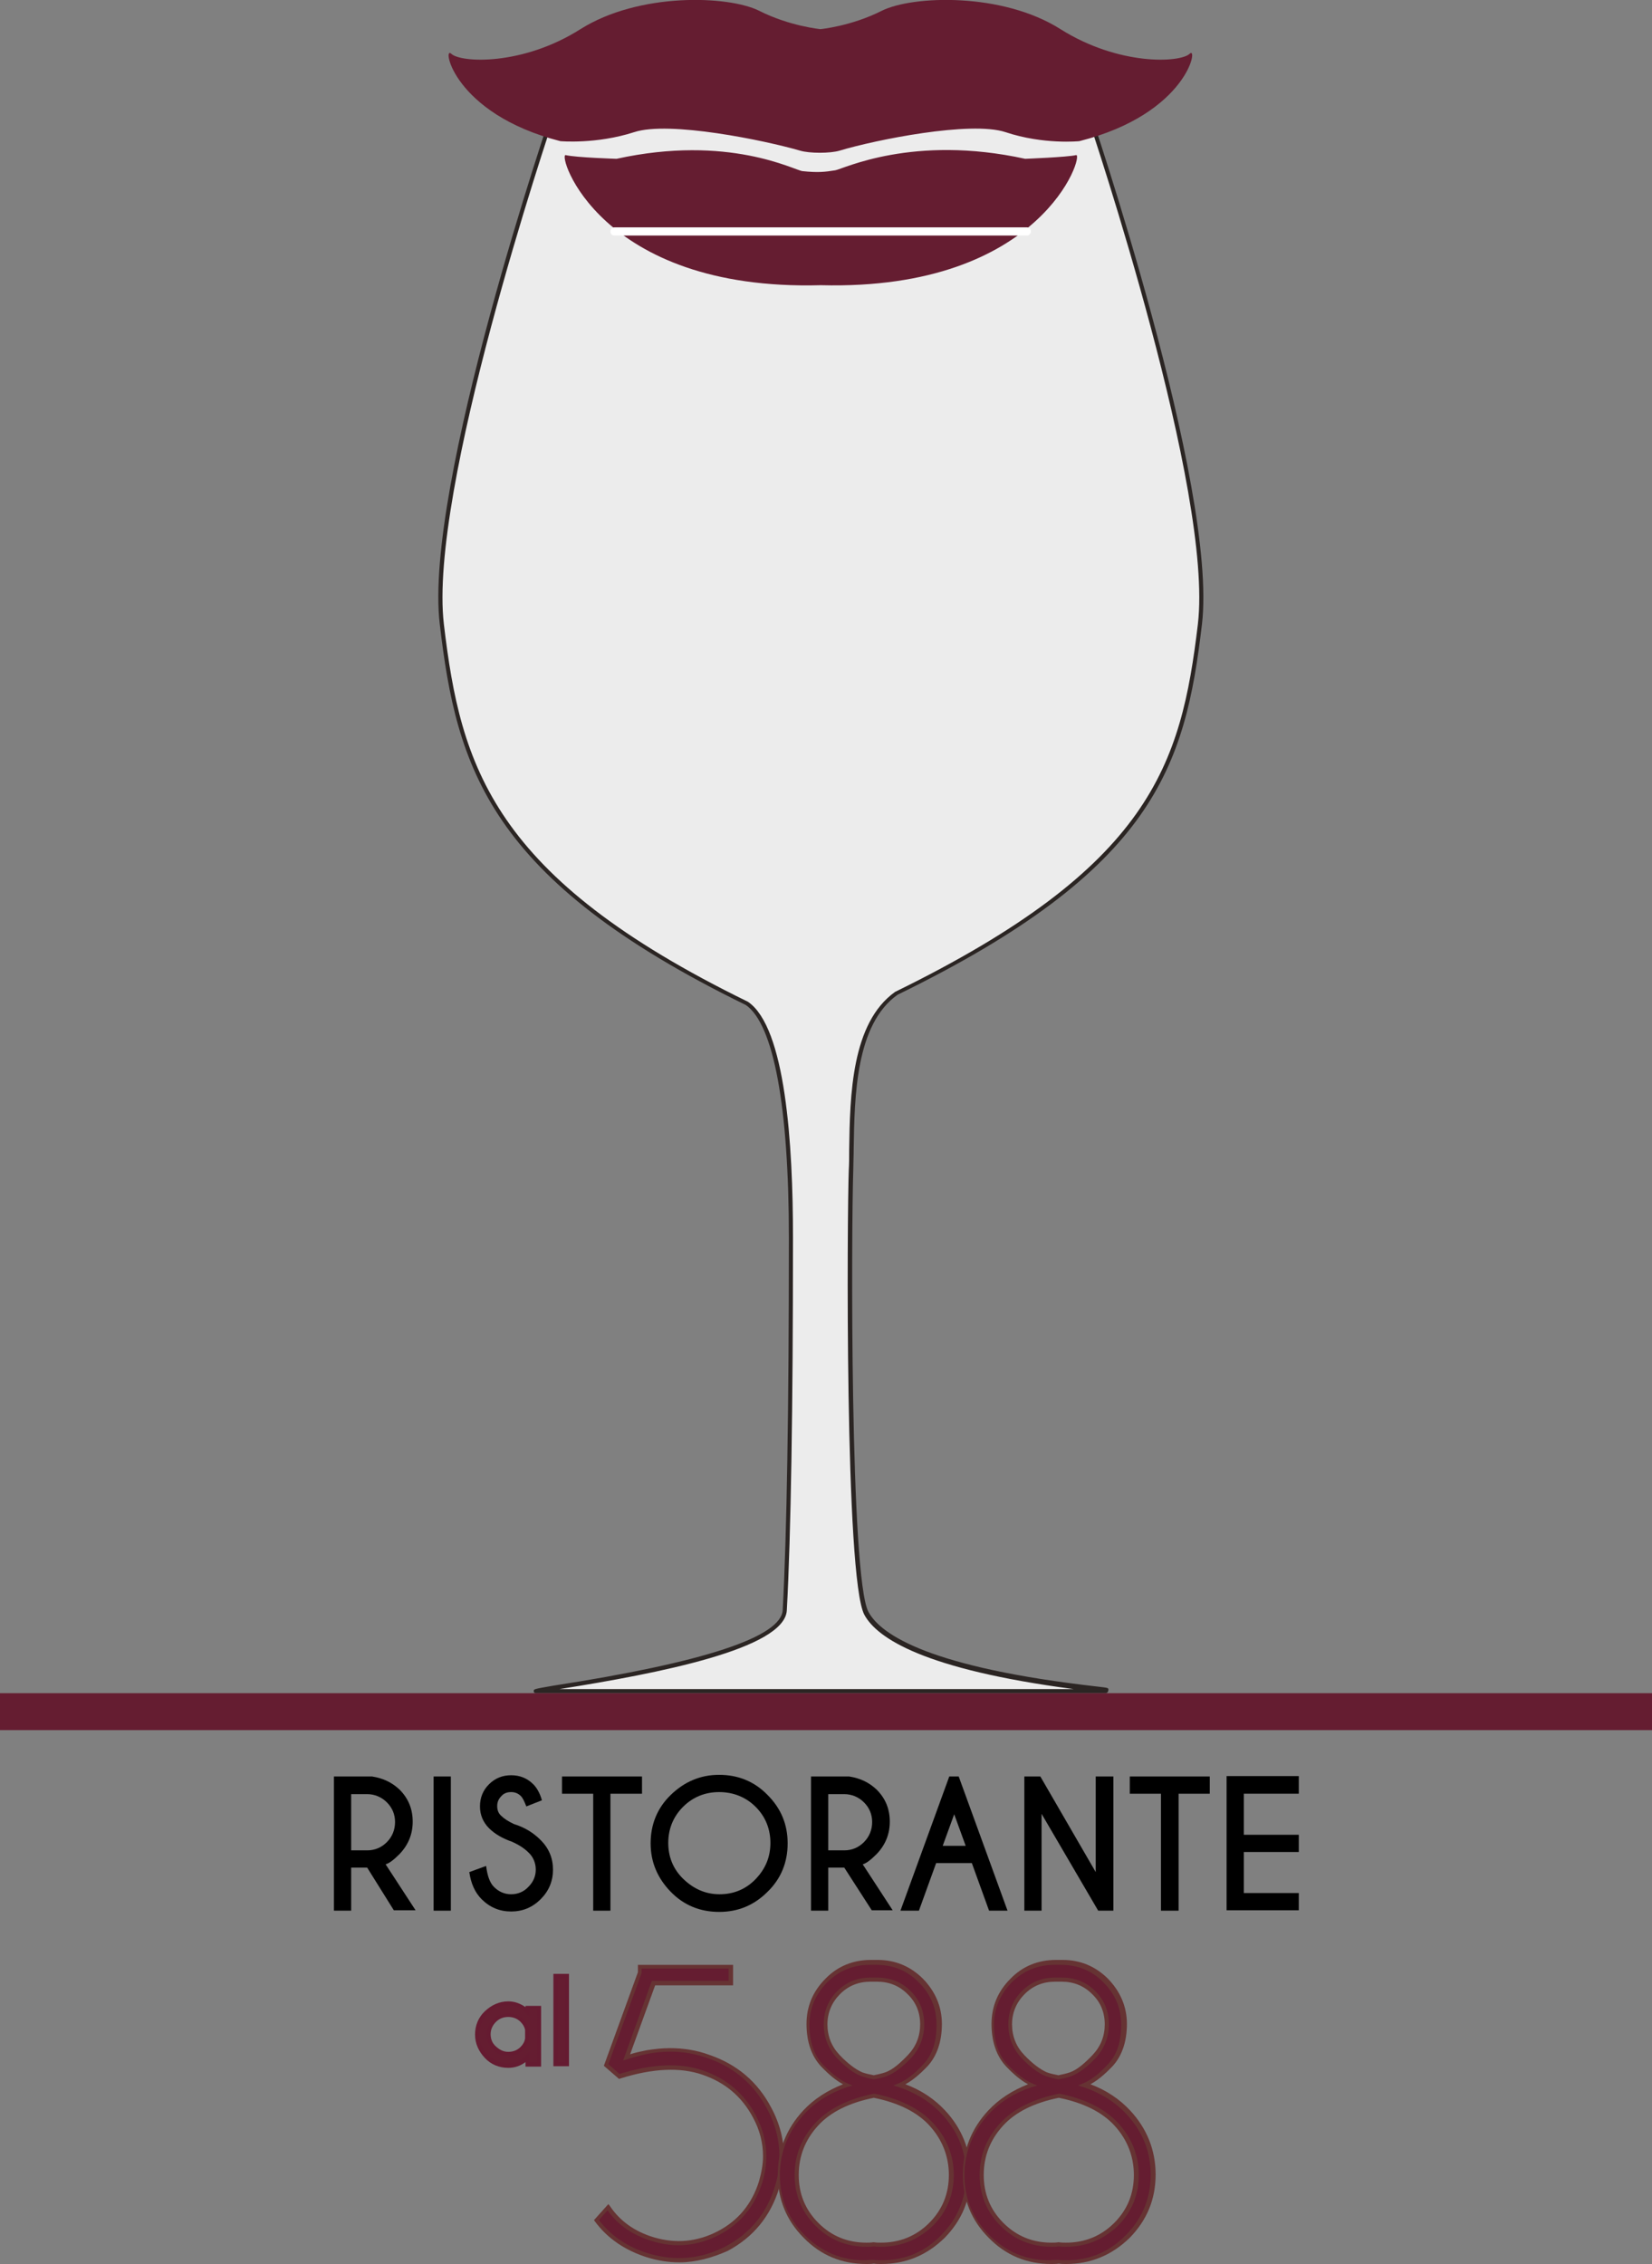 <?xml version="1.0" encoding="utf-8"?>
<!-- Generator: Adobe Illustrator 25.2.3, SVG Export Plug-In . SVG Version: 6.00 Build 0)  -->
<svg version="1.1" id="Livello_1" xmlns="http://www.w3.org/2000/svg" xmlns:xlink="http://www.w3.org/1999/xlink" x="0px" y="0px"
	 viewBox="0 0 402.7 551.7" style="enable-background:new 0 0 402.7 551.7;" xml:space="preserve">
<rect x="0" y="0" width="402.7" height="551.7" fill="#808080" stroke="none"/>
<style type="text/css">
	.st0{opacity:0.85;}
	.st1{fill:#FFFFFF;}
	.st2{fill:#651D31;}
	.st3{fill:#663333;}
	.st4{fill:#2B2523;}
	.st5{fill:#651B31;}
</style>
<g>
	<g class="st0">
		<path class="st1" d="M151.6,26.5h-16.4c0,0-31.5,92-27.5,125.7c4,33.8,10.7,61.3,74.4,92.4c11.1,7.6,10.7,50.6,10.7,57.8
			c0,11.2,0,61.9-1.5,90c-0.7,12.7-65,19.7-60.6,19.7h68.9h0.9h68.9c4.4,0-50-3.6-58.2-18.8c-4.7-8.7-4.2-96.2-3.8-108
			c0.4-12.7-0.9-34.6,11.1-43.1c63.7-31.1,70-56.2,74-90c4-33.8-27.5-125.7-27.5-125.7h-19.7"/>
	</g>
	<g>
		<g>
			<path class="st2" d="M152.7,501.3c1.5-0.5,3.1-0.9,5-1.3c1.9-0.3,3.7-0.5,5.5-0.5c3.3,0,6.4,0.5,9.4,1.6
				c6.7,2.3,11.7,6.5,14.9,12.6c2,3.8,3.1,7.7,3.1,11.7c0,2.5-0.4,5-1.2,7.5c-2,6.7-6.1,11.6-12.3,14.9c-3.7,2-7.6,3-11.5,3
				c-2.5,0-5.1-0.4-7.7-1.2c-5.3-1.6-9.5-4.5-12.5-8.6l2.8-3.2c2.5,3.7,6.2,6.3,10.9,7.8c2.1,0.7,4.2,1,6.3,1c3.3,0,6.5-0.8,9.7-2.5
				c5.1-2.7,8.5-6.9,10.3-12.4c0.7-2.1,1-4.2,1-6.3c0-3.3-0.8-6.6-2.5-9.7c-2.7-5.1-6.9-8.6-12.4-10.6c-2.4-0.8-5-1.2-7.9-1.2
				c-3.8,0-7.9,0.7-12.5,2.2l-3.2-2.8l8.2-22.5v-1.4h22.2v4h-18.9L152.7,501.3z"/>
			<path class="st3" d="M165.6,551.3c-2.6,0-5.2-0.4-7.8-1.2c-5.4-1.7-9.7-4.6-12.8-8.8l-0.2-0.3l3.5-3.9l0.4,0.5
				c2.4,3.6,6,6.2,10.7,7.6c5.4,1.6,10.6,1.1,15.6-1.5c5-2.6,8.3-6.7,10-12.1c0.6-2.1,1-4.1,1-6.2c0-3.2-0.8-6.4-2.5-9.5
				c-2.7-5-6.7-8.4-12.2-10.3c-5.4-1.9-12.2-1.6-20.1,0.9l-0.3,0.1l-3.7-3.2l8.3-22.8v-1.8h23.2v5h-19l-6.1,16.8
				c1.2-0.4,2.6-0.7,4.1-1c1.9-0.3,3.8-0.5,5.6-0.5c3.3,0,6.5,0.5,9.5,1.6c6.8,2.3,11.9,6.6,15.2,12.9c2.1,3.9,3.1,7.9,3.1,12
				c0,2.5-0.4,5.1-1.2,7.7c-2.1,6.8-6.3,11.9-12.5,15.2C173.6,550.2,169.6,551.3,165.6,551.3z M146,541c2.9,3.8,7,6.6,12,8.1
				c6.6,2,12.9,1.4,18.9-1.7c6-3.2,10-8.1,12-14.6c0.8-2.5,1.1-4.9,1.1-7.4c0-3.9-1-7.8-3-11.5c-3.2-6-8.1-10.2-14.6-12.4
				c-4.5-1.6-9.4-2-14.6-1c-1.8,0.4-3.4,0.8-4.9,1.3l-1,0.3l7-19.4h18.7v-3h-21.2l0,1.1l-8.1,22.2l2.7,2.4c8-2.5,14.9-2.8,20.5-0.8
				c5.7,2,9.9,5.6,12.7,10.8c1.7,3.2,2.6,6.6,2.6,10c0,2.1-0.3,4.3-1,6.5c-1.8,5.7-5.3,10-10.5,12.7c-5.2,2.7-10.7,3.3-16.4,1.5
				c-4.6-1.4-8.3-3.9-10.8-7.5L146,541z"/>
		</g>
		<g>
			<path class="st2" d="M213,551.2c-0.6,0.1-1.2,0.1-1.8,0.1c-5.9,0-10.9-2.1-15-6.2c-4.1-4.1-6.2-9.2-6.2-15c0-5.8,2-10.9,6.1-15.3
				c2.8-3,6.4-5.2,10.6-6.7c-2-0.8-4.1-2.4-6.3-4.8s-3.4-5.7-3.4-9.9c0-4.1,1.5-7.7,4.4-10.6c2.9-3,6.5-4.5,10.8-4.5h1.6
				c4.2,0,7.8,1.5,10.8,4.5c2.9,3,4.4,6.5,4.4,10.6c0,4.2-1.1,7.5-3.4,9.9c-2.2,2.4-4.4,4-6.3,4.8c4.3,1.4,7.8,3.6,10.6,6.7
				c4.1,4.4,6.1,9.4,6.1,15.3c0,5.9-2.1,10.9-6.2,15c-4.1,4.1-9.1,6.2-15,6.2C214.2,551.2,213.6,551.2,213,551.2z M212.9,546.9
				L212.9,546.9c0.7,0.1,1.3,0.1,1.9,0.1c4.7,0,8.7-1.7,12-5c3.3-3.3,5-7.3,5-12c0-4.7-1.6-8.8-4.8-12.3c-3.1-3.4-7.8-5.8-14-7
				c-6.2,1.2-10.9,3.6-14,7c-3.2,3.5-4.8,7.6-4.8,12.3c0,4.7,1.7,8.7,5,12c3.3,3.3,7.3,5,12,5C211.7,547,212.3,547,212.9,546.9z
				 M212.9,482.4c-0.2,0-0.5,0-0.8,0c-3,0-5.6,1.1-7.7,3.2c-2.1,2.1-3.2,4.7-3.2,7.8c0,3,1,5.6,3.1,7.8c2.1,2.2,4,3.6,5.7,4.3
				c0.9,0.3,1.9,0.6,2.9,0.8c1.1-0.2,2-0.4,2.9-0.8c1.7-0.7,3.6-2.1,5.7-4.3s3.1-4.8,3.1-7.8c0-3-1.1-5.6-3.2-7.8
				c-2.1-2.1-4.7-3.2-7.7-3.2C213.5,482.4,213.3,482.4,212.9,482.4L212.9,482.4z"/>
			<path class="st3" d="M214.8,551.7c-0.6,0-1.2,0-1.8-0.1c-0.6,0.1-1.2,0.1-1.8,0.1c-6,0-11.1-2.1-15.3-6.4
				c-4.2-4.2-6.3-9.4-6.3-15.4c0-5.9,2.1-11.2,6.2-15.6c2.6-2.8,5.9-4.9,9.7-6.4c-1.7-0.9-3.5-2.4-5.4-4.4c-2.3-2.5-3.5-6-3.5-10.3
				c0-4.2,1.5-7.9,4.6-11c3-3.1,6.8-4.6,11.1-4.6h1.6c4.4,0,8.1,1.6,11.1,4.6c3,3.1,4.6,6.8,4.6,11c0,4.3-1.2,7.8-3.5,10.3
				c-1.9,2-3.7,3.5-5.4,4.4c3.8,1.4,7.1,3.6,9.7,6.4c4.1,4.4,6.2,9.7,6.2,15.6c0,6-2.1,11.1-6.3,15.4
				C225.9,549.6,220.8,551.7,214.8,551.7z M213,550.7L213,550.7c0.7,0.1,1.3,0.1,1.8,0.1c5.7,0,10.6-2,14.6-6.1c4-4,6.1-9,6.1-14.7
				c0-5.7-2-10.7-6-14.9c-2.7-2.9-6.2-5.1-10.4-6.5l-1.3-0.4l1.2-0.5c1.9-0.8,3.9-2.3,6.1-4.7c2.2-2.3,3.2-5.5,3.2-9.6
				c0-4-1.4-7.4-4.3-10.3c-2.8-2.9-6.3-4.3-10.4-4.3h-1.6c-4.1,0-7.6,1.5-10.4,4.3c-2.8,2.9-4.3,6.3-4.3,10.3c0,4.1,1.1,7.3,3.2,9.6
				c2.2,2.3,4.3,3.9,6.1,4.7l1.2,0.5l-1.3,0.4c-4.2,1.4-7.7,3.6-10.4,6.5c-3.9,4.2-6,9.3-6,14.9c0,5.7,2,10.6,6.1,14.7
				c4,4,8.9,6.1,14.6,6.1C211.8,550.7,212.3,550.7,213,550.7L213,550.7z M214.8,547.5c-0.6,0-1.2,0-1.8-0.1
				c-0.6,0.1-1.2,0.1-1.8,0.1c-4.8,0-9-1.7-12.4-5.1c-3.4-3.4-5.1-7.6-5.1-12.4c0-4.8,1.7-9,5-12.6c3.2-3.5,8-5.9,14.3-7.2l0.1,0
				l0.1,0c6.3,1.3,11.1,3.7,14.3,7.2c3.3,3.6,5,7.9,5,12.6c0,4.8-1.7,9-5.1,12.4C223.8,545.8,219.6,547.5,214.8,547.5z M212.9,546.4
				h0.1c0.6,0.1,1.2,0.1,1.8,0.1c4.5,0,8.5-1.6,11.7-4.8c3.2-3.2,4.8-7.1,4.8-11.7c0-4.5-1.6-8.6-4.7-12c-3-3.3-7.6-5.6-13.6-6.8
				c-6,1.2-10.6,3.5-13.6,6.8c-3.1,3.4-4.7,7.4-4.7,12c0,4.6,1.6,8.5,4.8,11.7c3.2,3.2,7.1,4.8,11.7,4.8
				C211.7,546.5,212.3,546.5,212.9,546.4L212.9,546.4z M213,506.7L213,506.7c-1.2-0.2-2.2-0.5-3.1-0.8c-1.8-0.7-3.8-2.2-5.9-4.4
				c-2.1-2.3-3.2-5-3.2-8.2c0-3.2,1.1-5.9,3.3-8.1c2.2-2.2,4.9-3.3,8.1-3.3c0.3,0,0.5,0,0.8,0h0.1c0.2,0,0.5,0,0.8,0
				c3.1,0,5.9,1.1,8.1,3.3c2.2,2.2,3.3,4.9,3.3,8.1c0,3.1-1.1,5.9-3.2,8.2c-2.1,2.2-4.1,3.7-5.9,4.4
				C215.2,506.3,214.1,506.5,213,506.7L213,506.7z M212.2,482.9c-2.9,0-5.4,1-7.4,3c-2,2-3.1,4.5-3.1,7.4c0,2.9,1,5.4,3,7.5
				c2,2.1,3.9,3.5,5.5,4.2c0.8,0.3,1.8,0.5,2.8,0.7c1-0.2,1.9-0.4,2.8-0.7c1.7-0.6,3.5-2.1,5.5-4.2c2-2.1,3-4.6,3-7.5
				c0-2.9-1-5.4-3.1-7.4c-2-2-4.5-3-7.4-3c-0.2,0-0.5,0-0.7,0l-0.2,0l0,0C212.7,482.9,212.4,482.9,212.2,482.9z"/>
		</g>
		<g>
			<path class="st2" d="M258,551.2c-0.6,0.1-1.2,0.1-1.8,0.1c-5.9,0-10.9-2.1-15-6.2c-4.1-4.1-6.2-9.2-6.2-15c0-5.8,2-10.9,6.1-15.3
				c2.8-3,6.4-5.2,10.6-6.7c-2-0.8-4.1-2.4-6.3-4.8s-3.4-5.7-3.4-9.9c0-4.1,1.5-7.7,4.4-10.6c2.9-3,6.5-4.5,10.8-4.5h1.6
				c4.2,0,7.8,1.5,10.8,4.5c2.9,3,4.4,6.5,4.4,10.6c0,4.2-1.1,7.5-3.4,9.9c-2.2,2.4-4.4,4-6.3,4.8c4.3,1.4,7.8,3.6,10.6,6.7
				c4.1,4.4,6.1,9.4,6.1,15.3c0,5.9-2.1,10.9-6.2,15c-4.1,4.1-9.1,6.2-15,6.2C259.3,551.2,258.7,551.2,258,551.2z M258,546.9
				L258,546.9c0.7,0.1,1.3,0.1,1.9,0.1c4.7,0,8.7-1.7,12-5c3.3-3.3,5-7.3,5-12c0-4.7-1.6-8.8-4.8-12.3c-3.1-3.4-7.8-5.8-14-7
				c-6.2,1.2-10.9,3.6-14,7c-3.2,3.5-4.8,7.6-4.8,12.3c0,4.7,1.7,8.7,5,12c3.3,3.3,7.3,5,12,5C256.8,547,257.4,547,258,546.9z
				 M258,482.4c-0.2,0-0.5,0-0.8,0c-3,0-5.6,1.1-7.7,3.2c-2.1,2.1-3.2,4.7-3.2,7.8c0,3,1,5.6,3.1,7.8c2.1,2.2,4,3.6,5.7,4.3
				c0.9,0.3,1.9,0.6,2.9,0.8c1.1-0.2,2-0.4,2.9-0.8c1.7-0.7,3.6-2.1,5.7-4.3s3.1-4.8,3.1-7.8c0-3-1.1-5.6-3.2-7.8
				c-2.1-2.1-4.7-3.2-7.7-3.2C258.6,482.4,258.3,482.4,258,482.4L258,482.4z"/>
			<path class="st3" d="M259.9,551.7c-0.6,0-1.2,0-1.8-0.1c-0.6,0.1-1.2,0.1-1.8,0.1c-6,0-11.1-2.1-15.3-6.4
				c-4.2-4.2-6.3-9.4-6.3-15.4c0-5.9,2.1-11.2,6.2-15.6c2.6-2.8,5.9-4.9,9.7-6.4c-1.7-0.9-3.5-2.4-5.4-4.4c-2.3-2.5-3.5-6-3.5-10.3
				c0-4.2,1.5-7.9,4.6-11c3-3.1,6.8-4.6,11.1-4.6h1.6c4.4,0,8.1,1.6,11.1,4.6c3,3.1,4.6,6.8,4.6,11c0,4.3-1.2,7.8-3.5,10.3
				c-1.9,2-3.7,3.5-5.4,4.4c3.8,1.4,7.1,3.6,9.7,6.4c4.1,4.4,6.2,9.7,6.2,15.6c0,6-2.1,11.1-6.3,15.4
				C271,549.6,265.8,551.7,259.9,551.7z M258,550.7L258,550.7c0.7,0.1,1.3,0.1,1.8,0.1c5.7,0,10.6-2,14.6-6.1c4-4,6.1-9,6.1-14.7
				c0-5.7-2-10.7-6-14.9c-2.7-2.9-6.2-5.1-10.4-6.5l-1.3-0.4l1.2-0.5c1.9-0.8,3.9-2.3,6.1-4.7c2.2-2.3,3.2-5.5,3.2-9.6
				c0-4-1.4-7.4-4.3-10.3c-2.8-2.9-6.3-4.3-10.4-4.3h-1.6c-4.1,0-7.6,1.5-10.4,4.3c-2.8,2.9-4.3,6.3-4.3,10.3c0,4.1,1.1,7.3,3.2,9.6
				c2.2,2.3,4.3,3.9,6.1,4.7l1.2,0.5l-1.3,0.4c-4.2,1.4-7.7,3.6-10.4,6.5c-3.9,4.2-6,9.3-6,14.9c0,5.7,2,10.6,6.1,14.7
				c4,4,8.9,6.1,14.6,6.1C256.8,550.7,257.4,550.7,258,550.7L258,550.7z M259.9,547.5c-0.6,0-1.2,0-1.8-0.1
				c-0.6,0.1-1.2,0.1-1.8,0.1c-4.8,0-9-1.7-12.4-5.1c-3.4-3.4-5.1-7.6-5.1-12.4c0-4.8,1.7-9,5-12.6c3.2-3.5,8-5.9,14.3-7.2l0.1,0
				l0.1,0c6.3,1.3,11.1,3.7,14.3,7.2c3.3,3.6,5,7.9,5,12.6c0,4.8-1.7,9-5.1,12.4C268.9,545.8,264.7,547.5,259.9,547.5z M258,546.4
				h0.1c0.6,0.1,1.2,0.1,1.8,0.1c4.5,0,8.5-1.6,11.7-4.8c3.2-3.2,4.8-7.1,4.8-11.7c0-4.5-1.6-8.6-4.7-12c-3-3.3-7.6-5.6-13.6-6.8
				c-6,1.2-10.6,3.5-13.6,6.8c-3.1,3.4-4.7,7.4-4.7,12c0,4.6,1.6,8.5,4.8,11.7c3.2,3.2,7.1,4.8,11.7,4.8
				C256.8,546.5,257.4,546.5,258,546.4L258,546.4z M258,506.7L258,506.7c-1.2-0.2-2.2-0.5-3.1-0.8c-1.8-0.7-3.8-2.2-5.9-4.4
				c-2.1-2.3-3.2-5-3.2-8.2c0-3.2,1.1-5.9,3.3-8.1c2.2-2.2,4.9-3.3,8.1-3.3c0.3,0,0.5,0,0.8,0h0.1c0.2,0,0.5,0,0.8,0
				c3.1,0,5.9,1.1,8.1,3.3c2.2,2.2,3.3,4.9,3.3,8.1c0,3.1-1.1,5.9-3.2,8.2c-2.1,2.2-4.1,3.7-5.9,4.4
				C260.2,506.3,259.2,506.5,258,506.7L258,506.7z M257.2,482.9c-2.9,0-5.4,1-7.4,3c-2,2-3.1,4.5-3.1,7.4c0,2.9,1,5.4,3,7.5
				c2,2.1,3.9,3.5,5.5,4.2c0.8,0.3,1.8,0.5,2.8,0.7c1-0.2,1.9-0.4,2.8-0.7c1.7-0.6,3.5-2.1,5.5-4.2c2-2.1,3-4.6,3-7.5
				c0-2.9-1-5.4-3.1-7.4c-2-2-4.5-3-7.4-3c-0.2,0-0.5,0-0.7,0l-0.2,0l0,0C257.7,482.9,257.5,482.9,257.2,482.9z"/>
		</g>
	</g>
	<g>
		<g>
			<path class="st4" d="M269.4,412.6H130.8c-0.2,0-0.7,0-0.7-0.5c0-0.5,0-0.5,4.6-1.3c36.9-5.7,55.8-11.9,56.1-18.5
				c1-18.4,1.5-49.5,1.5-90l0-0.7c0-31.9-3.7-52-10.5-56.7c-62.7-30.6-70.5-57.8-74.6-92.8c-4-33.5,27.3-125,27.6-125.9l0.1-0.3
				h16.8v1h-16.1c-2.1,6.2-31.2,92.9-27.4,125.2c4.1,34.7,11.8,61.6,74.1,92c9.2,6.2,11,34.7,11,57.5l0,0.7
				c0,40.5-0.5,71.7-1.5,90.1c-0.5,9.4-31.4,15.4-55.4,19.2h125.3c-36.5-4.8-47.9-12.4-51-18.1c-4.8-8.9-4.2-97.7-3.8-108.3
				c0.1-1.6,0.1-3.3,0.1-5.1c0.2-13,0.5-30.8,11.2-38.4c62.4-30.5,69.7-55.3,73.8-89.6c3.8-32.2-25.3-119-27.4-125.2h-19.4v-1h20.1
				l0.1,0.3c0.3,0.9,31.5,92.4,27.6,125.9c-4.1,34.7-11.5,59.7-74.2,90.3c-10.2,7.2-10.5,24.7-10.7,37.5c0,1.8-0.1,3.5-0.1,5.1
				c-0.5,14.9-0.8,99.4,3.7,107.8c3.1,5.7,15.3,13.6,55.9,18.2c2.6,0.3,2.6,0.3,2.6,0.8C270.1,412.6,269.6,412.6,269.4,412.6z"/>
		</g>
		<g>
			<rect y="412.6" class="st2" width="402.7" height="9"/>
		</g>
		<g>
			<g>
				<path d="M89.5,455.1h-3.9v10.5h-4.2v-32.7h9.3c2.6,0.4,4.8,1.4,6.7,3.2c2.2,2.2,3.2,4.8,3.2,7.8c0,3.1-1.1,5.7-3.2,7.9
					c-1.5,1.5-2.6,2.3-3.4,2.5l7.3,11.2H96L89.5,455.1z M85.6,437.2v13.7h3.9c1.9,0,3.5-0.7,4.8-2c1.3-1.3,2-3,2-4.9
					c0-1.9-0.7-3.5-2-4.8s-3-2-4.8-2H85.6z"/>
			</g>
			<g>
				<path d="M109.9,432.9v32.7h-4.2v-32.7H109.9z"/>
			</g>
			<g>
				<path d="M124.8,448.8c-2.3-0.8-4.2-1.9-5.6-3.3s-2.2-3.2-2.2-5.3c0-2.1,0.7-3.9,2.2-5.4c1.5-1.5,3.3-2.2,5.4-2.2
					c2.1,0,3.9,0.7,5.4,2.2c0.8,0.8,1.6,2.1,2.1,3.9l-3.8,1.5c-0.5-1.3-0.9-2.1-1.3-2.5c-0.7-0.7-1.5-1-2.4-1c-1,0-1.8,0.3-2.4,1
					c-0.7,0.7-1,1.5-1,2.4c0,1,0.3,1.8,1,2.4c0.7,0.7,1.8,1.4,3.1,2c2.6,0.8,4.7,2.1,6.5,3.9c2,2,3,4.4,3,7.2c0,2.8-1,5.2-3,7.2
					c-2,2-4.4,3-7.2,3c-2.8,0-5.2-1-7.2-3c-1.6-1.6-2.6-3.8-3-6.6l4.1-1.5c0.3,2.4,0.9,4.1,1.9,5.1c1.2,1.2,2.6,1.8,4.2,1.8
					s3.1-0.6,4.2-1.8c1.2-1.2,1.8-2.6,1.8-4.2c0-1.6-0.6-3.1-1.8-4.2C127.8,450.4,126.4,449.5,124.8,448.8z"/>
			</g>
			<g>
				<path d="M148.8,437.1v28.5h-4.2v-28.5H137v-4.2h19.5v4.2H148.8z"/>
			</g>
			<g>
				<path d="M187.1,437.4c3.3,3.3,4.9,7.2,4.9,11.8s-1.6,8.6-4.9,11.8c-3.3,3.3-7.2,4.9-11.8,4.9c-4.6,0-8.6-1.6-11.8-4.9
					s-4.9-7.2-4.9-11.8s1.6-8.6,4.9-11.8s7.2-4.9,11.8-4.9C179.9,432.5,183.9,434.1,187.1,437.4z M175.3,436.7
					c-3.4,0-6.4,1.2-8.8,3.6s-3.6,5.4-3.6,8.8s1.2,6.4,3.7,8.8s5.4,3.7,8.8,3.7c3.4,0,6.4-1.2,8.8-3.7s3.6-5.4,3.6-8.8
					s-1.2-6.4-3.6-8.8S178.7,436.7,175.3,436.7z"/>
			</g>
			<g>
				<path d="M205.8,455.1h-3.9v10.5h-4.2v-32.7h9.3c2.6,0.4,4.8,1.4,6.7,3.2c2.2,2.2,3.2,4.8,3.2,7.8c0,3.1-1.1,5.7-3.2,7.9
					c-1.5,1.5-2.6,2.3-3.4,2.5l7.3,11.2h-5.1L205.8,455.1z M201.9,437.2v13.7h3.9c1.9,0,3.5-0.7,4.8-2c1.3-1.3,2-3,2-4.9
					c0-1.9-0.7-3.5-2-4.8s-3-2-4.8-2H201.9z"/>
			</g>
			<g>
				<path d="M233.7,432.9l11.9,32.7h-4.5l-4.2-11.6h-8.7l-4.2,11.6h-4.5l11.9-32.7H233.7z M235.4,449.8l-2.8-7.7l-2.8,7.7H235.4z"/>
			</g>
			<g>
				<path d="M249.7,432.9h3.9l13.5,23.3v-23.3h4.3v32.7h-3.7L253.9,442v23.6h-4.2V432.9z"/>
			</g>
			<g>
				<path d="M287.3,437.1v28.5H283v-28.5h-7.6v-4.2h19.5v4.2H287.3z"/>
			</g>
			<g>
				<path d="M316.6,432.9v4.2h-13.4v10h13.4v4.2h-13.4v10h13.4v4.2H299v-32.7H316.6z"/>
			</g>
		</g>
		<g>
			<g>
				<path class="st2" d="M128.6,490.2v-1h2.8V503h-2.8v-1.7c-1.3,1.4-2.9,2.1-4.7,2.1c-2.1,0-3.9-0.7-5.4-2.2s-2.2-3.3-2.2-5.4
					c0-2.1,0.7-3.9,2.2-5.4s3.3-2.2,5.4-2.2C125.7,488.1,127.2,488.8,128.6,490.2z M128.6,496.8v-2c-0.2-0.9-0.6-1.7-1.3-2.4
					c-0.9-0.9-2.1-1.4-3.4-1.4c-1.3,0-2.5,0.5-3.4,1.4c-0.9,0.9-1.4,2.1-1.4,3.4c0,1.3,0.5,2.4,1.4,3.4s2.1,1.4,3.4,1.4
					c1.3,0,2.4-0.5,3.4-1.4C128,498.4,128.4,497.6,128.6,496.8z"/>
				<path class="st5" d="M123.9,503.9c-2.2,0-4.2-0.8-5.7-2.4s-2.4-3.5-2.4-5.7c0-2.2,0.8-4.2,2.4-5.7s3.5-2.4,5.7-2.4
					c1.5,0,2.9,0.5,4.2,1.4v-0.3h3.8v14.8h-3.8v-1.1C126.9,503.4,125.5,503.9,123.9,503.9z M123.9,488.6c-2,0-3.6,0.7-5,2.1
					s-2.1,3.1-2.1,5c0,2,0.7,3.6,2.1,5s3.1,2.1,5,2.1c1.6,0,3.1-0.6,4.3-1.9l0.9-0.9v2.5h1.8v-12.8h-1.8v1.7l-0.9-0.9
					C127,489.3,125.6,488.6,123.9,488.6z M123.9,501c-1.5,0-2.7-0.5-3.7-1.5s-1.5-2.3-1.5-3.7c0-1.5,0.5-2.7,1.5-3.7
					c1-1,2.3-1.5,3.7-1.5c1.4,0,2.7,0.5,3.7,1.5c0.8,0.8,1.2,1.7,1.4,2.6l0,2.2l0,0c-0.2,1-0.7,1.8-1.4,2.6
					C126.6,500.5,125.4,501,123.9,501z M123.9,491.5c-1.2,0-2.2,0.4-3,1.2c-0.8,0.8-1.3,1.8-1.3,3c0,1.2,0.4,2.2,1.3,3
					s1.8,1.3,3,1.3c1.2,0,2.2-0.4,3-1.2c0.6-0.6,1-1.3,1.1-2.1v-2c-0.1-0.7-0.5-1.4-1.1-2C126.1,491.9,125.1,491.5,123.9,491.5z"/>
			</g>
			<g>
				<path class="st2" d="M138.2,481.6V503h-2.8v-21.5H138.2z"/>
				<path class="st5" d="M138.7,503.5h-3.8v-22.5h3.8V503.5z M135.9,502.5h1.8v-20.5h-1.8V502.5z"/>
			</g>
		</g>
		<g>
			<path class="st2" d="M290,13.1c-2.3,2.2-17.2,3-31.5-6c-14.2-9-36-8.2-43.5-4.5c-7.5,3.8-15,4.5-15,4.5s-7.5-0.7-15-4.5
				c-7.5-3.7-29.2-4.5-43.5,4.5c-14.2,9-29.2,8.2-31.5,6c-2.3-2.2,0.4,14.6,26.6,21.3c0,0,8.7,0.8,18-2.2c8.5-2.8,31.8,2,40.4,4.5
				c2.3,0.7,7.4,0.7,9.7,0c8.6-2.6,31.9-7.3,40.4-4.5c9.3,3.1,18,2.2,18,2.2C289.6,27.7,292.2,10.9,290,13.1"/>
		</g>
		<g>
			<path class="st2" d="M262.3,37.8c-2.1,0.5-12.4,0.9-12.4,0.9c-27.4-6-44.4,2.5-46.3,2.8c-2.5,0.4-4.2,0.6-8,0.2
				c-1.9-0.2-18-9-45.3-3c0,0-9.8-0.3-12.4-0.9c-2.1-0.5,7.9,33.2,62.2,31.7C254.4,70.9,264.4,37.2,262.3,37.8"/>
		</g>
		<g>
			<path class="st1" d="M250.3,57.4H149.8c-0.6,0-1-0.4-1-1s0.4-1,1-1h100.5c0.6,0,1,0.4,1,1S250.8,57.4,250.3,57.4z"/>
		</g>
	</g>
</g>
</svg>
